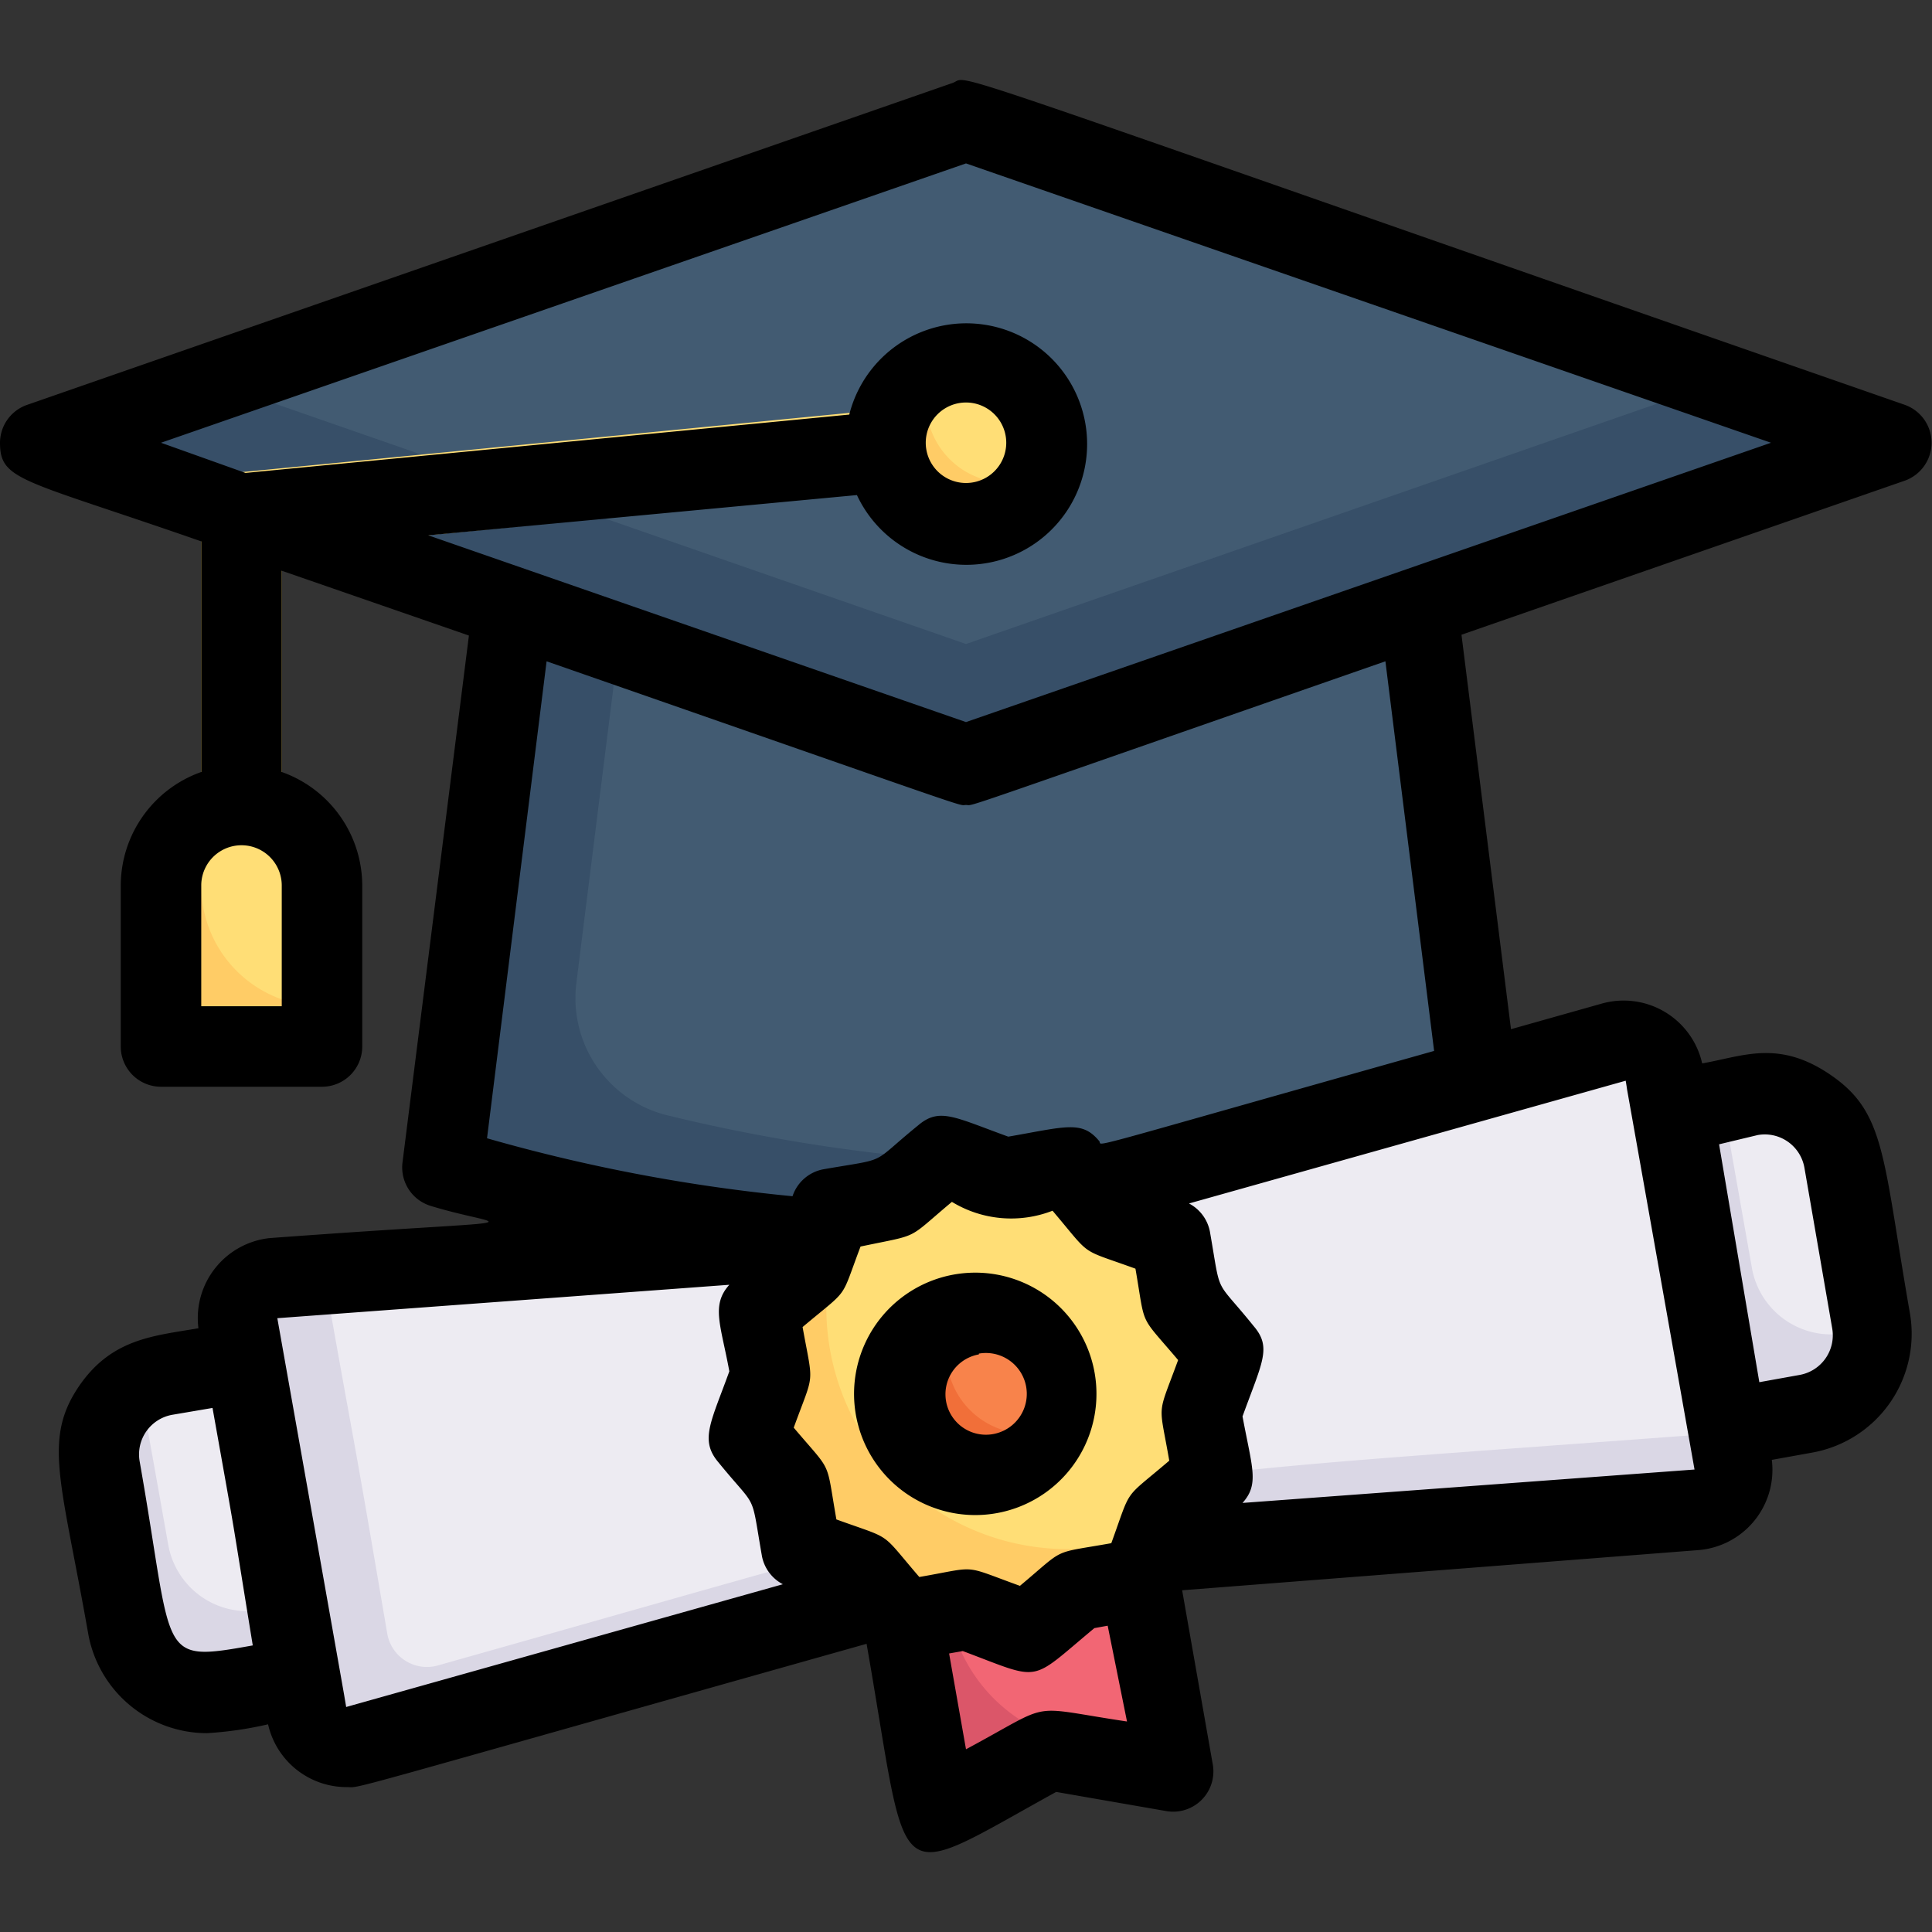 <svg xmlns="http://www.w3.org/2000/svg" viewBox="0 0 48 48" id="graduation-ceremony"><rect x="0" y="0" width="48" height="48" fill="#333333" stroke="none"/><g><path fill="#374f68" d="M37,29a44.06,44.06,0,0,1-26,0l1.74-13.92H35.26C37.05,29.45,36.8,27.42,37,29Z"></path><path fill="#425b72" d="M36.85,27.84a44,44,0,0,1-20.27-.13,3,3,0,0,1-2.26-3.29l1.17-9.34H35.26Z"></path><path fill="#374f68" d="M47,11,24,19,1,11,24,3Z"></path><polygon fill="#425b72" points="42.69 9.5 24 16 5.31 9.5 24 3 42.69 9.5"></polygon><path fill="#ffde76" d="M5,20V12.74a1,1,0,0,1,.9-1l16-1.56a1,1,0,0,1,.2,2L7,13.65V20A1,1,0,0,1,5,20Z"></path><path fill="#fc6" d="M8,22v4H4V22a2,2,0,0,1,4,0Z"></path><path fill="#ffde76" d="M8,22v3a3,3,0,0,1-3-3,4.1,4.1,0,0,1,.18-1.82A2,2,0,0,1,8,22Z"></path><path fill="#fc6" d="M26,11a2,2,0,1,1-2.82-1.82A2,2,0,0,1,26,11Z"></path><path fill="#ffde76" d="M25.82,11.82a2,2,0,0,1-2.64-2.64A2,2,0,0,1,25.82,11.82Z"></path><path fill="#dad7e5" d="M44.89,35.1l-2,.34-1.39-7.87,2-.35a2,2,0,0,1,2.31,1.62l.7,3.94A2,2,0,0,1,44.89,35.1Z"></path><path fill="#edebf2" d="M46.52,32.87a2,2,0,0,1-3-1.4l-.73-4.13.66-.12a2,2,0,0,1,2.31,1.62C46.54,33,46.52,32.77,46.52,32.87Z"></path><path fill="#dad7e5" d="M7.46,41.7l-2,.34a2,2,0,0,1-2.31-1.62l-.7-3.94a2,2,0,0,1,1-2.09c.39-.22.45-.2,2.6-.57C7.8,43.68,6.72,37.53,7.46,41.7Z"></path><path fill="#edebf2" d="M7.14,39.93,6.49,40a2,2,0,0,1-2.31-1.62c-.73-4.11-.71-3.93-.71-4,.39-.22.45-.2,2.6-.57Z"></path><path fill="#dad7e5" d="M43.07,36.33a1,1,0,0,1-.9,1.17C22.82,39,27,38.27,8.87,43.38a1,1,0,0,1-1.25-.8c-1.07-6.06-.68-3.84-1.7-9.65a1,1,0,0,1,.9-1.17c19.16-1.4,15.67-.91,33.3-5.88a1,1,0,0,1,1.25.8C42.82,34.92,42.7,34.2,43.07,36.33Z"></path><path fill="#edebf2" d="M42.94,35.59c-17.46,1.32-13.84.65-32.07,5.79a1,1,0,0,1-1.25-.8c-1-5.87-.67-3.82-1.57-8.91,17.38-1.3,13.72-.61,32.07-5.79a1,1,0,0,1,1.25.8C42.39,32.48,42,30.44,42.94,35.59Z"></path><path fill="#fc6" d="M30.13,36.68c-1.48,1.25-1.09.65-1.78,2.55-1.9.34-1.26,0-2.81,1.31-1.9-.69-1.19-.61-3.1-.27-1.24-1.48-.64-1.09-2.54-1.78-.34-1.91,0-1.27-1.31-2.82.66-1.81.62-1.1.27-3.09,1.55-1.3,1.12-.73,1.78-2.55,1.87-.31,1.29,0,2.81-1.31,1.9.69,1.19.61,3.1.27,1.24,1.48.64,1.09,2.54,1.78.34,1.91,0,1.27,1.31,2.82C29.74,35.4,29.78,34.69,30.13,36.68Z"></path><path fill="#db5669" d="M29.19,44l-3.13-.47L23.28,45l-.84-4.73c2-.35,1.29-.39,3.1.27,1.48-1.24.82-1,2.81-1.31C29.17,43.83,29,42.89,29.19,44Z"></path><path fill="#f26674" d="M29.05,43.16l-.84.15a4,4,0,0,1-4.63-3.24c.6-.11.19-.18,2,.47,1.48-1.24.82-1,2.81-1.31Z"></path><path fill="#ffde76" d="M30.13,36.68c-1.43,1.21-1.19.93-1.35,1.37A6,6,0,0,1,21.07,30c1.45-.25.9,0,2.38-1.24,1.9.69,1.19.61,3.1.27,1.24,1.48.64,1.09,2.54,1.78.34,1.91,0,1.27,1.31,2.82C29.74,35.4,29.78,34.69,30.13,36.68Z"></path><path fill="#f16f39" d="M26.32,35.45a2,2,0,1,1-2.17-2.79A2,2,0,0,1,26.32,35.45Z"></path><path fill="#f8834b" d="M26.32,35.45a2,2,0,0,1-2.63-2.65A2,2,0,0,1,26.32,35.45Z"></path><path d="M47.33,11.94a1,1,0,0,0,0-1.88c-24.91-8.67-23.17-8.18-23.66-8l-23,8A1,1,0,0,0,0,11c0,.95.55.9,5,2.45v5.73A3,3,0,0,0,3,22v4a1,1,0,0,0,1,1H8a1,1,0,0,0,1-1V22a3,3,0,0,0-2-2.82v-5l4.65,1.61L10,28.88a1,1,0,0,0,.7,1.08c1.92.59,3,.28-4,.8A2,2,0,0,0,4.93,33c-1.1.19-2.13.25-2.94,1.4-.94,1.35-.47,2.37.2,6.18a3,3,0,0,0,2.95,2.48,9.14,9.14,0,0,0,1.52-.22,2,2,0,0,0,1.95,1.56c.41,0-.6.25,12.92-3.56,1.09,6.21.5,6,4.71,3.68L29,45a1,1,0,0,0,1.13-1.17l-.76-4.32,12.85-1a2,2,0,0,0,1.8-2.24l1-.18a3,3,0,0,0,2.43-3.47c-.67-3.84-.6-4.95-1.92-5.88s-2.21-.5-3.24-.32a2,2,0,0,0-2.48-1.49l-2.27.64-1.23-9.8ZM7,25H5V22a1,1,0,0,1,2,0ZM24,4.06,44,11,24,17.94,10.64,13.3l10.65-1a3,3,0,1,0-.19-2l-15,1.45L4,11ZM23,11a1,1,0,0,1,2,0A1,1,0,0,1,23,11Zm.65,18.86a2.83,2.83,0,0,0,2.5.22c1,1.18.63.92,2.06,1.44.26,1.5.07,1.1,1.06,2.27-.53,1.45-.48,1-.22,2.5-1.17,1-.92.62-1.44,2.05-1.52.27-1.11.09-2.27,1.06-1.47-.53-1-.48-2.5-.22-1-1.16-.62-.91-2.06-1.43-.27-1.53-.08-1.12-1.06-2.28.52-1.43.49-1,.22-2.5,1.19-1,.92-.63,1.44-2C22.9,30.65,22.49,30.83,23.65,29.86ZM3.47,36.31a1,1,0,0,1,.81-1.16l1-.17c.65,3.64.41,2.28,1,5.9C3.88,41.31,4.33,41.18,3.47,36.31Zm5.13,6.1c-.28-1.58.81,4.53-1.71-9.66l11.23-.83c-.46.51-.21,1,0,2.15-.45,1.25-.74,1.7-.28,2.25,1,1.23.8.68,1.09,2.34a1,1,0,0,0,.52.7ZM24,43.46l-.42-2.38.34-.06c2,.75,1.62.8,3.27-.57l.33-.06L28,42.77C25.45,42.39,26.24,42.26,24,43.46ZM43.67,28.2a1,1,0,0,1,1.16.81L45.52,33a1,1,0,0,1-.81,1.16l-1,.18-1-5.91Zm-3.28-1.35c.2,1.18-.69-3.88,1.71,9.66l-11.23.83c.42-.47.24-.86,0-2.15.49-1.35.73-1.71.28-2.24-1-1.24-.8-.69-1.09-2.35a1,1,0,0,0-.52-.7Zm-4.76-.74c-9.12,2.57-8.21,2.36-8.32,2.24-.43-.52-.82-.36-2.26-.11-1.35-.49-1.71-.73-2.24-.28-1.23,1-.68.8-2.35,1.09a1,1,0,0,0-.77.67,42.36,42.36,0,0,1-7.59-1.44l1.48-11.85C24.61,20.27,23.76,20,24,20s-.61.27,10.42-3.57Z"></path><path d="M24.49,37.63a3,3,0,1,0-.52-6A3,3,0,0,0,24.49,37.63Zm-.17-4a1,1,0,0,1,.35,2A1,1,0,0,1,24.32,33.65Z"></path></g></svg>